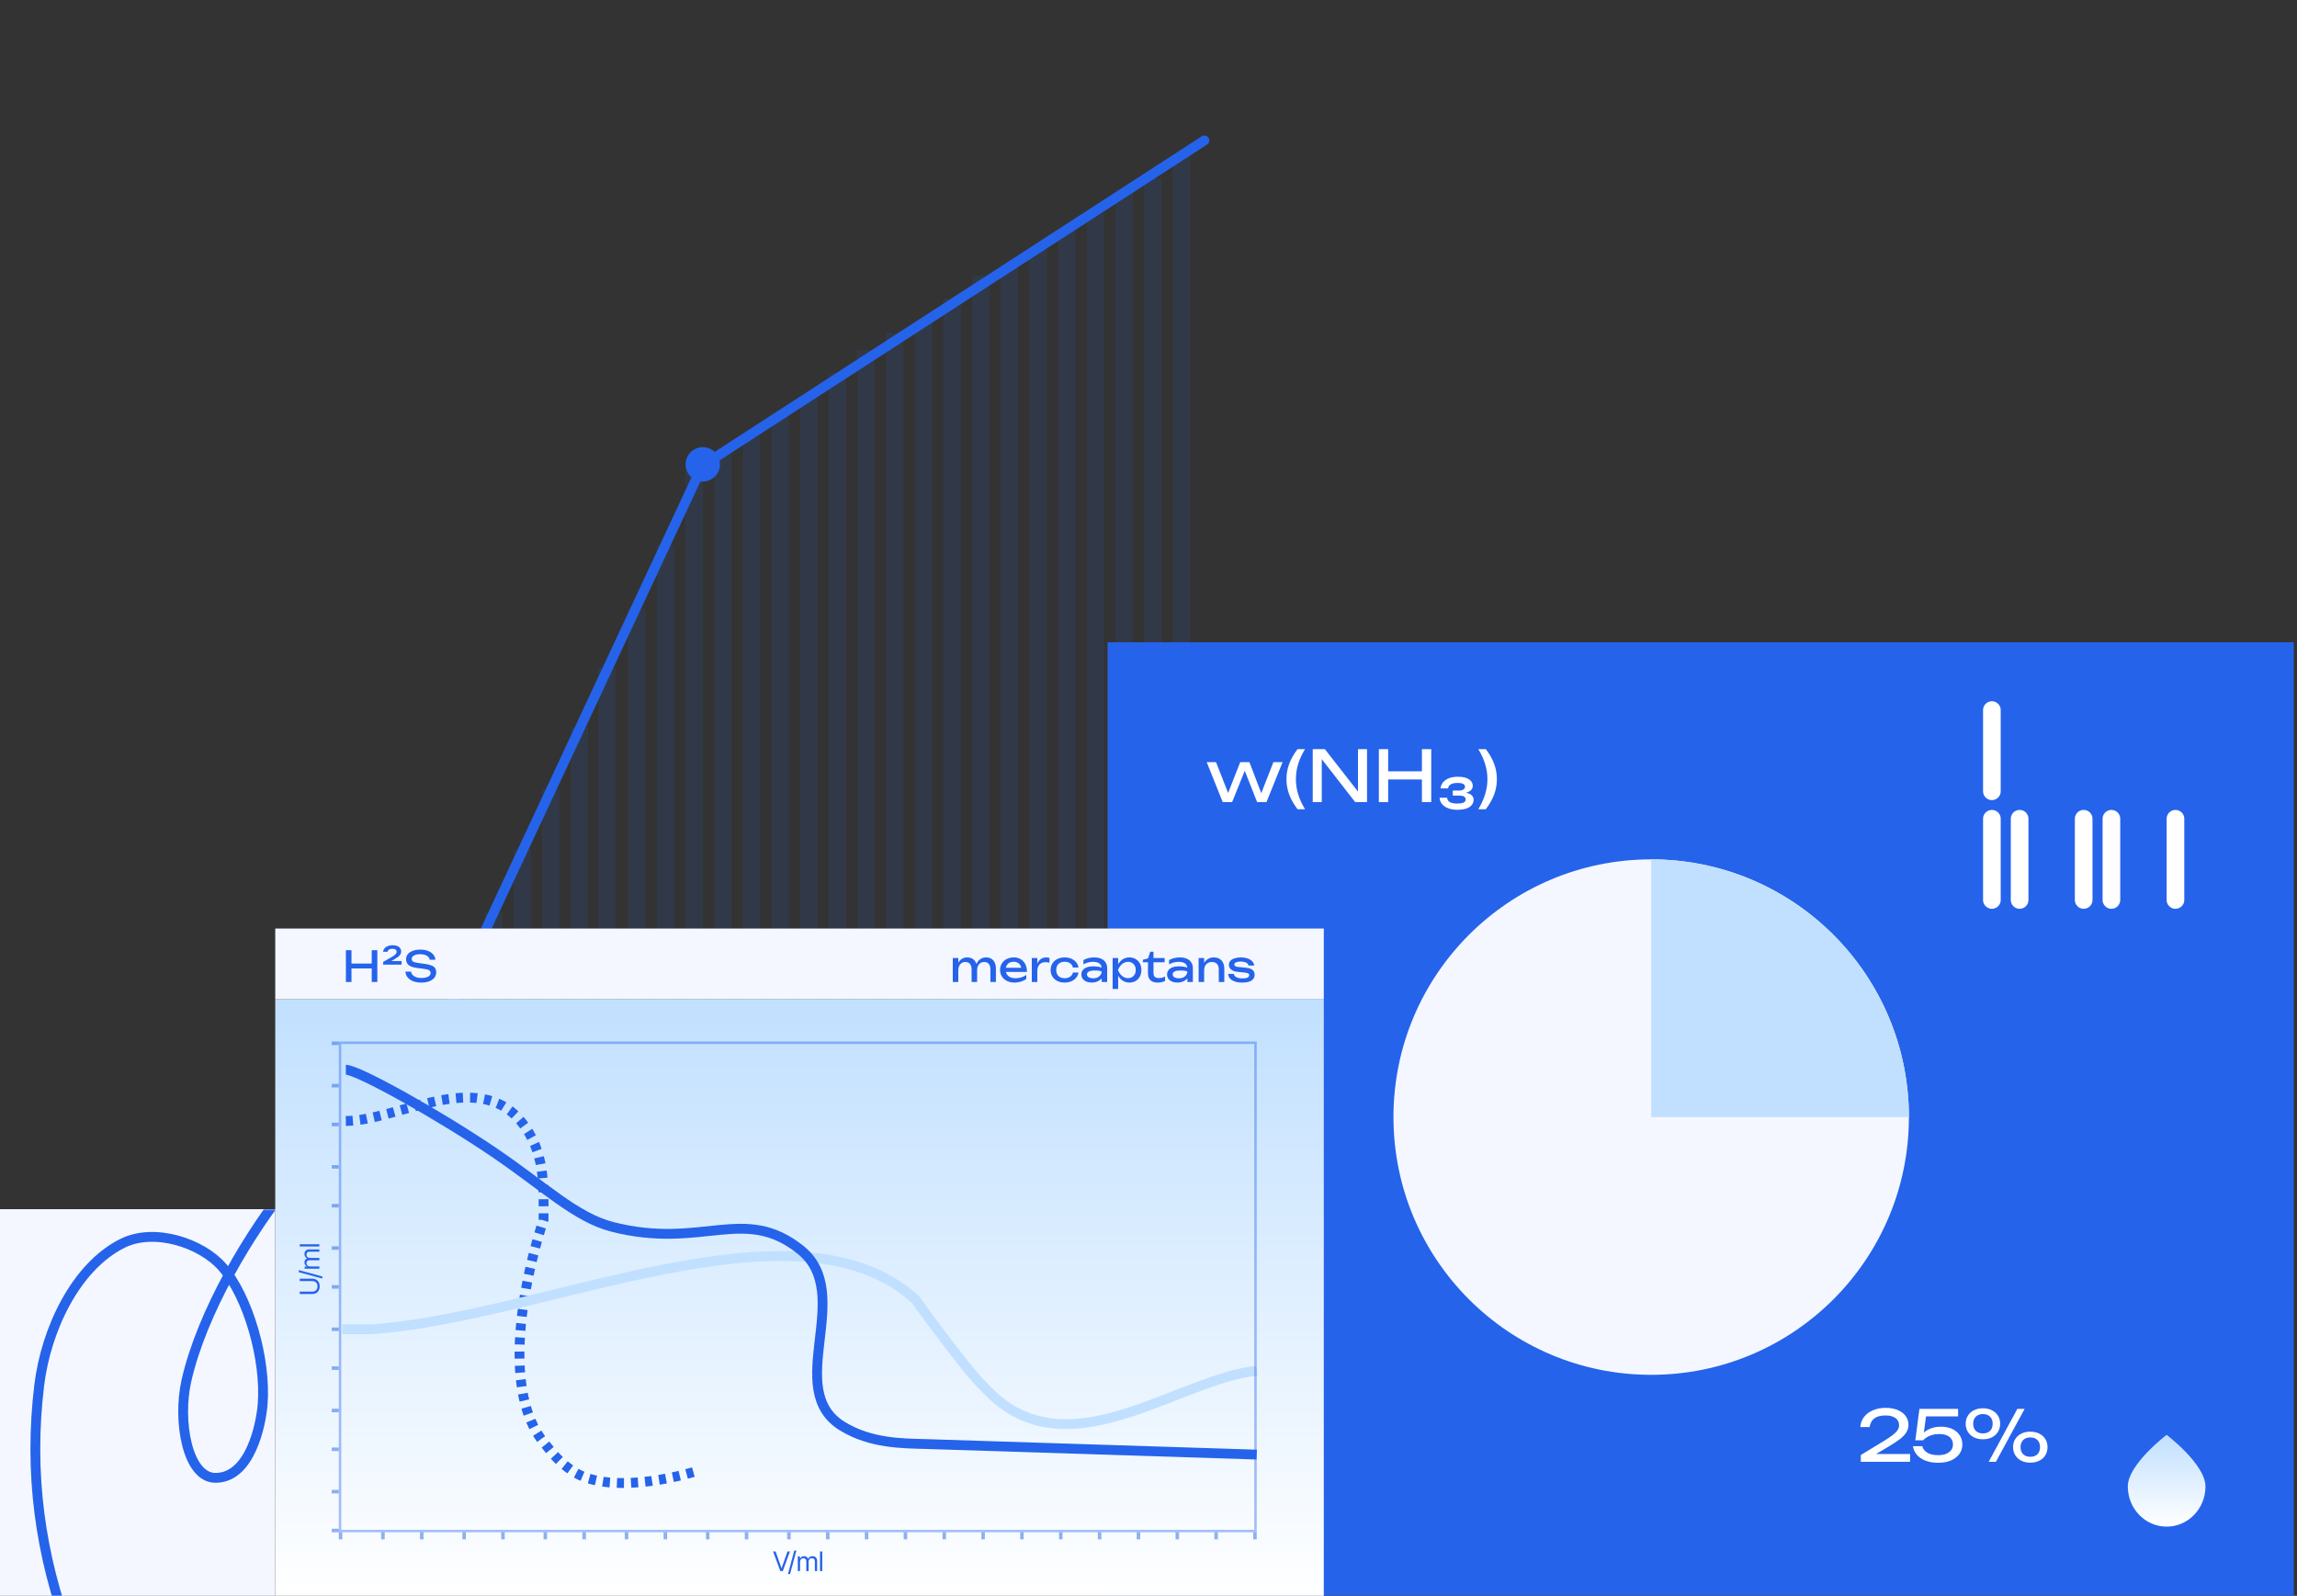 <?xml version="1.0" encoding="UTF-8"?> <svg xmlns="http://www.w3.org/2000/svg" width="701" height="487" viewBox="0 0 701 487" fill="none"><rect x="0" y="0" width="701" height="487" fill="#333333" stroke="none"/><g clip-path="url(#clip0_2150_98)"><rect y="369" width="89.34" height="157.043" fill="#F4F7FF"></rect><mask id="mask0_2150_98" style="mask-type:alpha" maskUnits="userSpaceOnUse" x="0" y="369" width="90" height="158"><rect y="369" width="89.34" height="157.043" fill="#FFC9C1"></rect></mask><g mask="url(#mask0_2150_98)"><path d="M56.864 421.474C59.184 411.125 63.998 399.779 69.787 389.123C76.609 398.844 81.174 416.076 80.146 428.619C79.63 434.919 76.339 451 65.772 451C57.072 451 54.173 433.48 56.864 421.474Z" fill="#F4F7FF"></path><path d="M88.883 360.532C76.371 375.664 61.544 400.598 56.864 421.474C54.173 433.48 57.072 451 65.772 451C76.339 451 79.63 434.919 80.146 428.619C81.266 414.949 75.745 395.712 67.897 386.695C61.403 379.234 47.036 374.66 37.473 379.388C23.092 386.498 14.012 405.778 11.962 422.81C8.737 449.594 12.208 474.627 21.529 499.439C27.137 514.368 34.252 529.071 45.849 543.045" stroke="#2563EB" stroke-width="3" stroke-linecap="round"></path></g></g><line opacity="0.6" y1="-0.403" x2="0.807" y2="-0.403" transform="matrix(-1 0 0 1 350.32 306.357)" stroke="white" stroke-width="0.806"></line><circle cx="5.248" cy="5.248" r="5.248" transform="matrix(-1 0 0 1 219.719 136.458)" fill="#2563EB"></circle><g opacity="0.2"><line opacity="0.6" y1="-2.624" x2="271.167" y2="-2.624" transform="matrix(-4.37114e-08 1 1 4.37114e-08 354.426 54.405)" stroke="#2563EB" stroke-width="5.248"></line><line opacity="0.6" y1="-2.624" x2="267.668" y2="-2.624" transform="matrix(-4.37114e-08 1 1 4.37114e-08 345.68 57.904)" stroke="#2563EB" stroke-width="5.248"></line><line opacity="0.6" y1="-2.624" x2="260.67" y2="-2.624" transform="matrix(-4.37114e-08 1 1 4.37114e-08 336.938 64.902)" stroke="#2563EB" stroke-width="5.248"></line><line opacity="0.6" y1="-2.624" x2="255.422" y2="-2.624" transform="matrix(-4.37114e-08 1 1 4.37114e-08 328.191 70.15)" stroke="#2563EB" stroke-width="5.248"></line><line opacity="0.6" y1="-2.624" x2="250.173" y2="-2.624" transform="matrix(-4.37114e-08 1 1 4.37114e-08 319.441 75.399)" stroke="#2563EB" stroke-width="5.248"></line><line opacity="0.6" y1="-2.624" x2="244.925" y2="-2.624" transform="matrix(-4.37114e-08 1 1 4.37114e-08 310.691 80.647)" stroke="#2563EB" stroke-width="5.248"></line><line opacity="0.6" y1="-2.624" x2="241.426" y2="-2.624" transform="matrix(-4.37114e-08 1 1 4.37114e-08 301.945 84.146)" stroke="#2563EB" stroke-width="5.248"></line><line opacity="0.6" y1="-2.624" x2="234.428" y2="-2.624" transform="matrix(-4.37114e-08 1 1 4.37114e-08 293.199 91.144)" stroke="#2563EB" stroke-width="5.248"></line><line opacity="0.6" y1="-2.624" x2="227.43" y2="-2.624" transform="matrix(-4.37114e-08 1 1 4.37114e-08 284.453 98.142)" stroke="#2563EB" stroke-width="5.248"></line><line opacity="0.6" y1="-2.624" x2="223.931" y2="-2.624" transform="matrix(-4.37114e-08 1 1 4.37114e-08 275.703 101.641)" stroke="#2563EB" stroke-width="5.248"></line><line opacity="0.6" y1="-2.624" x2="218.683" y2="-2.624" transform="matrix(-4.37114e-08 1 1 4.37114e-08 266.953 106.889)" stroke="#2563EB" stroke-width="5.248"></line><line opacity="0.6" y1="-2.624" x2="211.685" y2="-2.624" transform="matrix(-4.37114e-08 1 1 4.37114e-08 258.207 113.887)" stroke="#2563EB" stroke-width="5.248"></line><line opacity="0.6" y1="-2.624" x2="204.687" y2="-2.624" transform="matrix(-4.37114e-08 1 1 4.37114e-08 249.461 120.885)" stroke="#2563EB" stroke-width="5.248"></line><line opacity="0.6" y1="-2.624" x2="199.439" y2="-2.624" transform="matrix(-4.37114e-08 1 1 4.37114e-08 240.715 126.133)" stroke="#2563EB" stroke-width="5.248"></line><line opacity="0.6" y1="-2.624" x2="192.441" y2="-2.624" transform="matrix(-4.37114e-08 1 1 4.37114e-08 231.965 133.131)" stroke="#2563EB" stroke-width="5.248"></line><line opacity="0.6" y1="-2.624" x2="187.192" y2="-2.624" transform="matrix(-4.37114e-08 1 1 4.37114e-08 223.219 138.38)" stroke="#2563EB" stroke-width="5.248"></line><line opacity="0.6" y1="-2.624" x2="181.944" y2="-2.624" transform="matrix(-4.37114e-08 1 1 4.37114e-08 214.469 143.628)" stroke="#2563EB" stroke-width="5.248"></line><path opacity="0.6" d="M203.1 166.464L203.098 325.572" stroke="#2563EB" stroke-width="5.248"></path><path opacity="0.6" d="M194.354 185.857L194.352 325.572" stroke="#2563EB" stroke-width="5.248"></path><line opacity="0.6" y1="-2.624" x2="121.75" y2="-2.624" transform="matrix(-4.37114e-08 1 1 4.37114e-08 187.801 203.635)" stroke="#2563EB" stroke-width="5.248"></line><path opacity="0.6" d="M176.855 221.951L176.855 325.572" stroke="#2563EB" stroke-width="5.248"></path><path opacity="0.6" d="M168.109 240.807L168.109 325.572" stroke="#2563EB" stroke-width="5.248"></path><path opacity="0.6" d="M159.359 259.123L159.359 325.571" stroke="#2563EB" stroke-width="5.248"></path><path opacity="0.6" d="M150.617 278.517L150.617 325.572" stroke="#2563EB" stroke-width="5.248"></path><path opacity="0.6" d="M141.871 297.91L141.872 325.572" stroke="#2563EB" stroke-width="5.248"></path><line opacity="0.6" y1="-2.624" x2="17.495" y2="-2.624" transform="matrix(-4.3711e-08 1 1 4.3711e-08 135.746 308.077)" stroke="#2563EB" stroke-width="5.248"></line><line opacity="0.6" y1="-2.624" x2="278.165" y2="-2.624" transform="matrix(-4.37114e-08 1 1 4.37114e-08 363.176 47.407)" stroke="#2563EB" stroke-width="5.248"></line></g><path d="M367.551 42.862L214.349 142.121L128.749 325.4" stroke="#2563EB" stroke-width="3" stroke-linecap="round"></path><rect x="338" y="196" width="362.018" height="290.907" fill="#2563EB"></rect><line x1="398.072" y1="358.247" x2="398.072" y2="333.466" stroke="#2563EB" stroke-width="5.387" stroke-linecap="round"></line><line x1="398.072" y1="328.078" x2="398.072" y2="303.297" stroke="#2563EB" stroke-width="5.387" stroke-linecap="round"></line><line x1="391.607" y1="328.078" x2="391.607" y2="303.297" stroke="#2563EB" stroke-width="5.387" stroke-linecap="round"></line><line x1="370.06" y1="328.078" x2="370.06" y2="303.297" stroke="#2563EB" stroke-width="5.387" stroke-linecap="round"></line><line x1="363.595" y1="358.247" x2="363.595" y2="333.466" stroke="#2563EB" stroke-width="5.387" stroke-linecap="round"></line><line x1="342.045" y1="328.078" x2="342.045" y2="303.297" stroke="#2563EB" stroke-width="5.387" stroke-linecap="round"></line><path d="M385.411 243.331H384.42L388.622 232.578H391.423L386.51 244.774H383.644L379.335 233.849H380.434L376.016 244.774H373.15L368.259 232.578H371.103L375.327 243.331H374.271L378.494 232.578H381.296L385.411 243.331ZM395.984 228.613H398.268C397.32 230.179 396.616 231.716 396.156 233.224C395.711 234.718 395.488 236.241 395.488 237.793C395.488 239.315 395.711 240.831 396.156 242.339C396.616 243.833 397.32 245.371 398.268 246.951H395.984C394.849 245.457 394.001 243.963 393.441 242.469C392.881 240.96 392.601 239.402 392.601 237.793C392.601 236.169 392.881 234.603 393.441 233.095C394.001 231.587 394.849 230.093 395.984 228.613ZM415.594 243.051L414.431 243.18V228.613H417.189V244.774H413.569L402.234 230.208L403.376 230.078V244.774H400.618V228.613H404.324L415.594 243.051ZM420.799 228.613H423.643V244.774H420.799V228.613ZM433.943 228.613H436.788V244.774H433.943V228.613ZM422.329 235.379H435.301V237.879H422.329V235.379ZM439.636 240.594C439.736 239.517 440.253 238.655 441.187 238.008C442.121 237.362 443.364 237.038 444.915 237.038C446.409 237.038 447.537 237.297 448.298 237.814C449.074 238.317 449.462 238.985 449.462 239.818C449.462 240.522 449.131 241.082 448.471 241.499C447.81 241.916 446.819 242.117 445.497 242.102V241.779C446.574 241.765 447.415 241.865 448.018 242.081C448.636 242.282 449.074 242.562 449.333 242.921C449.591 243.266 449.72 243.661 449.72 244.106C449.72 244.968 449.311 245.687 448.492 246.261C447.688 246.836 446.445 247.123 444.764 247.123C443.672 247.123 442.724 246.965 441.92 246.649C441.115 246.333 440.49 245.895 440.045 245.335C439.6 244.774 439.363 244.142 439.334 243.438H441.618C441.704 244.085 442.006 244.545 442.523 244.818C443.055 245.09 443.759 245.227 444.635 245.227C445.483 245.227 446.136 245.134 446.596 244.947C447.056 244.774 447.285 244.444 447.285 243.956C447.285 243.611 447.142 243.331 446.855 243.115C446.567 242.9 446.014 242.792 445.195 242.792H443.364V241.262H445.195C445.684 241.262 446.064 241.205 446.337 241.09C446.61 240.975 446.804 240.824 446.919 240.637C447.034 240.45 447.092 240.264 447.092 240.077C447.092 239.732 446.926 239.459 446.596 239.258C446.266 239.042 445.669 238.935 444.807 238.935C443.917 238.935 443.227 239.078 442.739 239.366C442.265 239.639 441.992 240.048 441.92 240.594H439.636ZM453.44 228.613C454.575 230.093 455.423 231.587 455.983 233.095C456.543 234.603 456.823 236.169 456.823 237.793C456.823 239.402 456.543 240.96 455.983 242.469C455.423 243.963 454.575 245.457 453.44 246.951H451.156C452.104 245.371 452.801 243.833 453.246 242.339C453.706 240.831 453.936 239.315 453.936 237.793C453.936 236.241 453.706 234.718 453.246 233.224C452.801 231.716 452.104 230.179 451.156 228.613H453.44Z" fill="white"></path><path d="M567.732 435.498C567.818 434.305 568.199 433.271 568.874 432.395C569.563 431.518 570.476 430.843 571.611 430.369C572.746 429.881 574.038 429.636 575.489 429.636C576.868 429.636 578.075 429.852 579.11 430.283C580.158 430.714 580.97 431.317 581.545 432.093C582.134 432.869 582.428 433.767 582.428 434.787C582.428 435.577 582.234 436.309 581.846 436.985C581.473 437.66 580.848 438.349 579.972 439.053C579.11 439.743 577.939 440.526 576.459 441.402L571.093 444.57L570.727 443.729H582.924V446.1H567.883V444.031L574.757 439.85C575.963 439.118 576.912 438.486 577.601 437.954C578.305 437.408 578.808 436.898 579.11 436.424C579.411 435.95 579.562 435.447 579.562 434.916C579.562 434.356 579.411 433.853 579.11 433.407C578.808 432.962 578.348 432.61 577.73 432.352C577.127 432.093 576.351 431.964 575.403 431.964C574.326 431.964 573.442 432.122 572.753 432.438C572.063 432.754 571.546 433.185 571.201 433.731C570.871 434.262 570.67 434.851 570.598 435.498H567.732ZM585.771 429.938H597.579V432.244H586.697L587.882 431.49L586.977 438.299L586.137 438.321C586.467 437.818 586.913 437.344 587.473 436.898C588.048 436.453 588.737 436.094 589.542 435.821C590.36 435.534 591.28 435.39 592.3 435.39C593.708 435.39 594.9 435.634 595.877 436.123C596.854 436.597 597.594 437.243 598.096 438.062C598.614 438.881 598.872 439.807 598.872 440.842C598.872 441.919 598.571 442.874 597.967 443.708C597.364 444.541 596.509 445.202 595.403 445.69C594.311 446.164 593.011 446.401 591.503 446.401C589.994 446.401 588.687 446.179 587.581 445.733C586.475 445.288 585.598 444.685 584.952 443.923C584.32 443.147 583.932 442.285 583.788 441.337H586.654C586.855 442.185 587.372 442.853 588.206 443.341C589.039 443.83 590.138 444.074 591.503 444.074C592.422 444.074 593.212 443.945 593.873 443.686C594.548 443.413 595.072 443.04 595.446 442.566C595.819 442.077 596.006 441.503 596.006 440.842C596.006 440.195 595.848 439.635 595.532 439.161C595.23 438.672 594.764 438.299 594.132 438.04C593.514 437.767 592.724 437.631 591.761 437.631C590.971 437.631 590.26 437.724 589.628 437.911C589.01 438.098 588.471 438.335 588.012 438.622C587.566 438.91 587.193 439.211 586.891 439.527H584.521L585.771 429.938ZM605.148 439.226C604.114 439.226 603.201 439.032 602.411 438.644C601.621 438.242 601.003 437.681 600.558 436.963C600.113 436.245 599.89 435.419 599.89 434.485C599.89 433.551 600.113 432.732 600.558 432.028C601.003 431.31 601.621 430.757 602.411 430.369C603.201 429.967 604.114 429.766 605.148 429.766C606.197 429.766 607.109 429.967 607.885 430.369C608.675 430.757 609.292 431.31 609.738 432.028C610.183 432.732 610.406 433.551 610.406 434.485C610.406 435.419 610.183 436.245 609.738 436.963C609.292 437.681 608.675 438.242 607.885 438.644C607.109 439.032 606.197 439.226 605.148 439.226ZM605.148 437.437C606.067 437.437 606.793 437.178 607.324 436.661C607.856 436.13 608.122 435.404 608.122 434.485C608.122 433.58 607.856 432.862 607.324 432.33C606.793 431.798 606.067 431.533 605.148 431.533C604.229 431.533 603.503 431.798 602.972 432.33C602.44 432.862 602.174 433.58 602.174 434.485C602.174 435.404 602.44 436.13 602.972 436.661C603.503 437.178 604.229 437.437 605.148 437.437ZM619.607 446.358C618.573 446.358 617.661 446.164 616.87 445.776C616.08 445.374 615.463 444.814 615.017 444.096C614.572 443.377 614.349 442.551 614.349 441.617C614.349 440.684 614.572 439.865 615.017 439.161C615.463 438.443 616.08 437.89 616.87 437.502C617.661 437.099 618.573 436.898 619.607 436.898C620.656 436.898 621.568 437.099 622.344 437.502C623.134 437.89 623.752 438.443 624.197 439.161C624.642 439.865 624.865 440.684 624.865 441.617C624.865 442.551 624.642 443.377 624.197 444.096C623.752 444.814 623.134 445.374 622.344 445.776C621.568 446.164 620.656 446.358 619.607 446.358ZM619.607 444.57C620.527 444.57 621.252 444.311 621.784 443.794C622.315 443.262 622.581 442.537 622.581 441.617C622.581 440.712 622.315 439.994 621.784 439.463C621.252 438.931 620.527 438.665 619.607 438.665C618.688 438.665 617.962 438.931 617.431 439.463C616.899 439.994 616.633 440.712 616.633 441.617C616.633 442.537 616.899 443.262 617.431 443.794C617.962 444.311 618.688 444.57 619.607 444.57ZM615.664 429.938H617.883L609.113 446.1H606.915L615.664 429.938Z" fill="white"></path><circle cx="503.91" cy="340.905" r="78.653" fill="#F4F7FF"></circle><path d="M582.563 340.905C582.563 330.576 580.529 320.349 576.576 310.806C572.623 301.263 566.83 292.593 559.526 285.289C552.223 277.986 543.552 272.192 534.01 268.24C524.467 264.287 514.239 262.252 503.91 262.252V340.905H582.563Z" fill="#C1E0FF"></path><line x1="607.885" y1="216.694" x2="607.885" y2="241.475" stroke="white" stroke-width="5.387" stroke-linecap="round"></line><line x1="607.885" y1="249.862" x2="607.885" y2="274.643" stroke="white" stroke-width="5.387" stroke-linecap="round"></line><line x1="616.35" y1="249.862" x2="616.35" y2="274.643" stroke="white" stroke-width="5.387" stroke-linecap="round"></line><line x1="635.897" y1="249.862" x2="635.897" y2="274.643" stroke="white" stroke-width="5.387" stroke-linecap="round"></line><line x1="644.362" y1="249.862" x2="644.362" y2="274.643" stroke="white" stroke-width="5.387" stroke-linecap="round"></line><line x1="663.908" y1="249.862" x2="663.908" y2="274.643" stroke="white" stroke-width="5.387" stroke-linecap="round"></line><path d="M661.215 465.887C667.761 465.887 673.067 460.4 673.067 453.631C673.067 446.863 661.215 437.874 661.215 437.874C661.215 437.874 649.363 446.863 649.363 453.631C649.363 460.4 654.669 465.887 661.215 465.887Z" fill="url(#paint0_linear_2150_98)"></path><rect x="84" y="304.914" width="319.998" height="182.086" fill="url(#paint1_linear_2150_98)"></rect><rect x="84" y="283.365" width="319.998" height="21.549" fill="#F4F7FF"></rect><path d="M105.547 342.085C120.99 342.085 145.594 326.045 158.88 342.085C166.595 351.399 165.883 362.197 165.883 372.253C165.883 372.253 149.356 419.407 165.883 440.131C168.851 443.853 170.589 446.041 174.503 448.751C186.957 457.373 213.29 448.751 213.29 448.751" stroke="#2563EB" stroke-width="3" stroke-dasharray="2.15 2.15"></path><path d="M104.473 405.654H113.297C166.056 402.102 242.923 363.634 279.296 396.495C285.481 405.115 289.253 409.963 295.841 418.34C295.841 418.34 300.837 424.276 304.664 427.397C328.689 446.989 360.365 420.649 383.528 418.34" stroke="#C1E0FF" stroke-width="3"></path><path d="M105.547 326.462C109.318 326.462 134.135 340.381 150.92 351.782C166.209 362.167 175.781 371.576 186.893 374.408C214.368 381.412 227.092 367.614 244.298 381.412C261.172 394.943 238.685 424.032 257.158 435.283C265.741 440.51 275.424 440.491 282.32 440.67L383.525 443.903" stroke="#2563EB" stroke-width="3"></path><rect opacity="0.4" x="103.772" y="318.22" width="279.379" height="149.009" stroke="#2563EB" stroke-width="0.754"></rect><path d="M91.475 390.956L91.475 390.232L95.439 390.232C95.849 390.232 96.215 390.328 96.536 390.521C96.855 390.712 97.107 390.981 97.292 391.329C97.477 391.678 97.569 392.087 97.569 392.556C97.569 393.025 97.477 393.435 97.292 393.786C97.107 394.134 96.855 394.405 96.536 394.598C96.215 394.791 95.849 394.887 95.439 394.887L91.475 394.887L91.475 394.164L95.382 394.164C95.674 394.164 95.934 394.099 96.162 393.971C96.39 393.842 96.57 393.657 96.701 393.416C96.83 393.175 96.894 392.888 96.894 392.556C96.894 392.223 96.83 391.938 96.701 391.699C96.57 391.461 96.39 391.277 96.162 391.149C95.934 391.02 95.674 390.956 95.382 390.956L91.475 390.956ZM91.193 387.611L98.365 389.541L98.365 390.176L91.193 388.246L91.193 387.611ZM97.465 387.177L92.97 387.177L92.97 386.517L93.678 386.517L93.678 386.453C93.437 386.359 93.249 386.208 93.115 385.999C92.981 385.79 92.914 385.539 92.914 385.247C92.914 384.952 92.981 384.707 93.115 384.511C93.249 384.313 93.437 384.159 93.678 384.049L93.678 384.001C93.445 383.883 93.26 383.71 93.123 383.482C92.984 383.252 92.914 382.977 92.914 382.658C92.914 382.256 93.04 381.926 93.292 381.669C93.541 381.412 93.93 381.283 94.458 381.283L97.465 381.283L97.465 381.975L94.458 381.975C94.126 381.975 93.888 382.066 93.746 382.248C93.604 382.43 93.533 382.645 93.533 382.891C93.533 383.205 93.63 383.449 93.823 383.623C94.013 383.794 94.251 383.88 94.538 383.88L97.465 383.88L97.465 384.588L94.385 384.588C94.131 384.588 93.926 384.669 93.77 384.833C93.612 384.996 93.533 385.21 93.533 385.472C93.533 385.652 93.581 385.819 93.678 385.975C93.774 386.13 93.907 386.256 94.076 386.353C94.245 386.446 94.439 386.493 94.659 386.493L97.465 386.493L97.465 387.177ZM91.475 379.715L97.465 379.715L97.465 380.399L91.475 380.399L91.475 379.715Z" fill="#2563EB"></path><path d="M236.698 473.465L238.475 478.506H238.547L240.324 473.465H241.08L238.885 479.455H238.137L235.934 473.465H236.698ZM243.042 473.183L241.112 480.355H240.477L242.406 473.183H243.042ZM243.476 479.455V474.96H244.135V475.668H244.199C244.293 475.426 244.445 475.239 244.654 475.105C244.863 474.971 245.113 474.904 245.405 474.904C245.7 474.904 245.946 474.971 246.141 475.105C246.339 475.239 246.494 475.426 246.603 475.668H246.652C246.77 475.434 246.942 475.25 247.17 475.113C247.401 474.973 247.675 474.904 247.994 474.904C248.396 474.904 248.726 475.03 248.983 475.282C249.241 475.531 249.369 475.92 249.369 476.448V479.455H248.678V476.448C248.678 476.115 248.587 475.878 248.404 475.736C248.222 475.594 248.008 475.523 247.761 475.523C247.448 475.523 247.204 475.619 247.03 475.812C246.858 476.003 246.772 476.241 246.772 476.528V479.455H246.065V476.375C246.065 476.121 245.983 475.916 245.82 475.76C245.656 475.602 245.443 475.523 245.18 475.523C245.001 475.523 244.833 475.571 244.678 475.668C244.522 475.764 244.396 475.897 244.3 476.066C244.206 476.234 244.159 476.429 244.159 476.649V479.455H243.476ZM250.937 473.465V479.455H250.254V473.465H250.937Z" fill="#2563EB"></path><line opacity="0.5" x1="101.238" y1="318.382" x2="103.393" y2="318.382" stroke="#2563EB" stroke-width="1.077"></line><line opacity="0.5" x1="101.238" y1="331.311" x2="103.393" y2="331.311" stroke="#2563EB" stroke-width="1.077"></line><line opacity="0.5" x1="101.238" y1="343.162" x2="103.393" y2="343.162" stroke="#2563EB" stroke-width="1.077"></line><line opacity="0.5" x1="101.238" y1="356.092" x2="103.393" y2="356.092" stroke="#2563EB" stroke-width="1.077"></line><line opacity="0.5" x1="101.238" y1="367.944" x2="103.393" y2="367.944" stroke="#2563EB" stroke-width="1.077"></line><line opacity="0.5" x1="101.238" y1="380.873" x2="103.393" y2="380.873" stroke="#2563EB" stroke-width="1.077"></line><line opacity="0.5" x1="101.238" y1="392.724" x2="103.393" y2="392.724" stroke="#2563EB" stroke-width="1.077"></line><line opacity="0.5" x1="101.238" y1="405.654" x2="103.393" y2="405.654" stroke="#2563EB" stroke-width="1.077"></line><line opacity="0.5" x1="101.238" y1="417.506" x2="103.393" y2="417.506" stroke="#2563EB" stroke-width="1.077"></line><line opacity="0.5" x1="101.238" y1="430.435" x2="103.393" y2="430.435" stroke="#2563EB" stroke-width="1.077"></line><line opacity="0.5" x1="101.238" y1="442.286" x2="103.393" y2="442.286" stroke="#2563EB" stroke-width="1.077"></line><line opacity="0.5" x1="101.238" y1="455.216" x2="103.393" y2="455.216" stroke="#2563EB" stroke-width="1.077"></line><line opacity="0.5" x1="101.238" y1="467.068" x2="103.393" y2="467.068" stroke="#2563EB" stroke-width="1.077"></line><line opacity="0.5" x1="103.934" y1="469.761" x2="103.934" y2="467.606" stroke="#2563EB" stroke-width="1.077"></line><line opacity="0.5" x1="116.864" y1="469.761" x2="116.864" y2="467.606" stroke="#2563EB" stroke-width="1.077"></line><line opacity="0.5" x1="128.715" y1="469.761" x2="128.715" y2="467.606" stroke="#2563EB" stroke-width="1.077"></line><line opacity="0.5" x1="141.641" y1="469.761" x2="141.641" y2="467.606" stroke="#2563EB" stroke-width="1.077"></line><line opacity="0.5" x1="153.493" y1="469.761" x2="153.493" y2="467.606" stroke="#2563EB" stroke-width="1.077"></line><line opacity="0.5" x1="166.422" y1="469.761" x2="166.422" y2="467.606" stroke="#2563EB" stroke-width="1.077"></line><line opacity="0.5" x1="178.274" y1="469.761" x2="178.274" y2="467.606" stroke="#2563EB" stroke-width="1.077"></line><line opacity="0.5" x1="191.203" y1="469.761" x2="191.203" y2="467.606" stroke="#2563EB" stroke-width="1.077"></line><line opacity="0.5" x1="203.055" y1="469.761" x2="203.055" y2="467.606" stroke="#2563EB" stroke-width="1.077"></line><line opacity="0.5" x1="215.985" y1="469.761" x2="215.985" y2="467.606" stroke="#2563EB" stroke-width="1.077"></line><line opacity="0.5" x1="227.836" y1="469.761" x2="227.836" y2="467.606" stroke="#2563EB" stroke-width="1.077"></line><line opacity="0.5" x1="240.766" y1="469.761" x2="240.766" y2="467.606" stroke="#2563EB" stroke-width="1.077"></line><line opacity="0.5" x1="252.618" y1="469.761" x2="252.618" y2="467.606" stroke="#2563EB" stroke-width="1.077"></line><line opacity="0.5" x1="264.469" y1="469.761" x2="264.469" y2="467.606" stroke="#2563EB" stroke-width="1.077"></line><line opacity="0.5" x1="276.321" y1="469.761" x2="276.321" y2="467.606" stroke="#2563EB" stroke-width="1.077"></line><line opacity="0.5" x1="288.172" y1="469.761" x2="288.172" y2="467.606" stroke="#2563EB" stroke-width="1.077"></line><line opacity="0.5" x1="300.024" y1="469.761" x2="300.024" y2="467.606" stroke="#2563EB" stroke-width="1.077"></line><line opacity="0.5" x1="311.875" y1="469.761" x2="311.875" y2="467.606" stroke="#2563EB" stroke-width="1.077"></line><line opacity="0.5" x1="323.731" y1="469.761" x2="323.731" y2="467.606" stroke="#2563EB" stroke-width="1.077"></line><line opacity="0.5" x1="335.582" y1="469.761" x2="335.582" y2="467.606" stroke="#2563EB" stroke-width="1.077"></line><line opacity="0.5" x1="347.434" y1="469.761" x2="347.434" y2="467.606" stroke="#2563EB" stroke-width="1.077"></line><line opacity="0.5" x1="359.286" y1="469.761" x2="359.285" y2="467.606" stroke="#2563EB" stroke-width="1.077"></line><line opacity="0.5" x1="371.137" y1="469.761" x2="371.137" y2="467.606" stroke="#2563EB" stroke-width="1.077"></line><line opacity="0.5" x1="382.989" y1="469.761" x2="382.989" y2="467.606" stroke="#2563EB" stroke-width="1.077"></line><path d="M105.559 289.978H107.265V299.675H105.559V289.978ZM113.446 289.978H115.152V299.675H113.446V289.978ZM106.477 294.038H114.26V295.537H106.477V294.038ZM116.9 290.456C116.934 290.077 117.072 289.737 117.313 289.435C117.563 289.133 117.9 288.896 118.322 288.724C118.744 288.543 119.24 288.452 119.809 288.452C120.395 288.452 120.882 288.534 121.27 288.698C121.658 288.862 121.946 289.086 122.136 289.37C122.334 289.655 122.433 289.978 122.433 290.34C122.433 290.685 122.351 290.991 122.188 291.258C122.033 291.525 121.796 291.779 121.477 292.021C121.166 292.253 120.778 292.503 120.313 292.771L118.555 293.766L117.792 293.288H122.55V294.387H116.938V293.533L119.149 292.292C119.537 292.077 119.873 291.87 120.158 291.672C120.442 291.473 120.662 291.275 120.817 291.077C120.972 290.87 121.05 290.65 121.05 290.417C121.05 290.159 120.942 289.948 120.727 289.784C120.511 289.62 120.179 289.538 119.731 289.538C119.3 289.538 118.96 289.625 118.71 289.797C118.46 289.969 118.313 290.189 118.27 290.456H116.9ZM123.726 296.52H125.459C125.511 296.908 125.67 297.248 125.937 297.541C126.213 297.835 126.575 298.063 127.023 298.227C127.472 298.382 127.989 298.459 128.575 298.459C129.445 298.459 130.135 298.326 130.644 298.059C131.152 297.783 131.406 297.412 131.406 296.947C131.406 296.567 131.26 296.283 130.967 296.093C130.674 295.904 130.144 295.762 129.377 295.667L127.282 295.395C126.11 295.24 125.256 294.951 124.722 294.529C124.196 294.098 123.933 293.49 123.933 292.706C123.933 292.111 124.11 291.598 124.463 291.167C124.825 290.728 125.334 290.392 125.989 290.159C126.644 289.918 127.411 289.797 128.29 289.797C129.161 289.797 129.932 289.926 130.605 290.185C131.277 290.443 131.812 290.805 132.208 291.271C132.613 291.728 132.833 292.266 132.867 292.887H131.135C131.092 292.542 130.945 292.245 130.695 291.995C130.454 291.745 130.126 291.551 129.713 291.413C129.299 291.267 128.812 291.193 128.252 291.193C127.459 291.193 126.825 291.323 126.351 291.581C125.877 291.84 125.64 292.193 125.64 292.641C125.64 292.986 125.778 293.253 126.054 293.443C126.338 293.624 126.829 293.762 127.528 293.857L129.648 294.154C130.519 294.275 131.204 294.438 131.704 294.645C132.212 294.844 132.574 295.115 132.79 295.46C133.005 295.796 133.113 296.231 133.113 296.766C133.113 297.386 132.923 297.929 132.544 298.395C132.165 298.86 131.631 299.222 130.941 299.481C130.26 299.731 129.463 299.856 128.549 299.856C127.618 299.856 126.795 299.718 126.08 299.442C125.373 299.158 124.813 298.765 124.399 298.266C123.985 297.766 123.761 297.184 123.726 296.52Z" fill="#2563EB"></path><path d="M290.772 292.357H292.452V294.994V299.675H290.772V294.749V292.357ZM295.155 292.176C295.801 292.176 296.348 292.314 296.797 292.59C297.254 292.865 297.598 293.262 297.831 293.779C298.072 294.288 298.193 294.904 298.193 295.628V299.675H296.512V295.899C296.512 295.132 296.348 294.555 296.021 294.167C295.702 293.77 295.232 293.572 294.612 293.572C294.172 293.572 293.788 293.68 293.461 293.895C293.142 294.102 292.892 294.395 292.711 294.775C292.539 295.154 292.452 295.598 292.452 296.106L291.858 295.783C291.935 295.025 292.121 294.378 292.414 293.844C292.715 293.309 293.099 292.9 293.564 292.615C294.038 292.322 294.569 292.176 295.155 292.176ZM300.882 292.176C301.529 292.176 302.08 292.314 302.537 292.59C302.994 292.865 303.339 293.262 303.572 293.779C303.813 294.288 303.934 294.904 303.934 295.628V299.675H302.253V295.899C302.253 295.132 302.089 294.555 301.762 294.167C301.443 293.77 300.973 293.572 300.352 293.572C299.913 293.572 299.529 293.68 299.202 293.895C298.883 294.102 298.633 294.395 298.452 294.775C298.279 295.154 298.193 295.598 298.193 296.106L297.598 295.783C297.676 295.025 297.861 294.378 298.154 293.844C298.456 293.309 298.84 292.9 299.305 292.615C299.779 292.322 300.305 292.176 300.882 292.176ZM309.613 299.856C308.76 299.856 308.001 299.696 307.338 299.377C306.674 299.05 306.152 298.597 305.773 298.02C305.394 297.442 305.204 296.77 305.204 296.003C305.204 295.244 305.381 294.581 305.734 294.012C306.096 293.434 306.592 292.986 307.221 292.667C307.859 292.34 308.587 292.176 309.406 292.176C310.225 292.176 310.932 292.361 311.527 292.732C312.13 293.094 312.595 293.607 312.923 294.27C313.25 294.934 313.414 295.714 313.414 296.611H306.523V295.331H312.574L311.733 295.809C311.708 295.326 311.591 294.913 311.384 294.568C311.186 294.223 310.915 293.96 310.57 293.779C310.234 293.589 309.833 293.495 309.367 293.495C308.876 293.495 308.445 293.594 308.074 293.792C307.712 293.99 307.428 294.27 307.221 294.632C307.014 294.986 306.911 295.408 306.911 295.899C306.911 296.443 307.032 296.912 307.273 297.309C307.523 297.705 307.872 298.011 308.32 298.227C308.777 298.434 309.316 298.537 309.936 298.537C310.497 298.537 311.07 298.451 311.656 298.278C312.242 298.097 312.759 297.847 313.207 297.529V298.744C312.759 299.089 312.212 299.36 311.565 299.558C310.928 299.757 310.277 299.856 309.613 299.856ZM314.888 292.357H316.568V295.02V299.675H314.888V294.697V292.357ZM320.279 292.305V293.779C320.09 293.727 319.883 293.689 319.659 293.663C319.434 293.637 319.223 293.624 319.025 293.624C318.551 293.624 318.129 293.727 317.758 293.934C317.387 294.141 317.094 294.451 316.879 294.865C316.672 295.27 316.568 295.77 316.568 296.365L316.181 295.887C316.215 295.369 316.301 294.887 316.439 294.438C316.586 293.982 316.784 293.585 317.034 293.249C317.293 292.913 317.607 292.65 317.978 292.46C318.348 292.271 318.779 292.176 319.271 292.176C319.443 292.176 319.62 292.189 319.801 292.215C319.982 292.232 320.141 292.262 320.279 292.305ZM329.128 296.792C329.042 297.395 328.805 297.929 328.417 298.395C328.029 298.852 327.533 299.209 326.93 299.468C326.327 299.727 325.654 299.856 324.913 299.856C324.068 299.856 323.323 299.696 322.676 299.377C322.038 299.05 321.538 298.597 321.176 298.02C320.814 297.442 320.633 296.774 320.633 296.016C320.633 295.257 320.814 294.589 321.176 294.012C321.538 293.434 322.038 292.986 322.676 292.667C323.323 292.34 324.068 292.176 324.913 292.176C325.654 292.176 326.327 292.305 326.93 292.564C327.533 292.822 328.029 293.184 328.417 293.65C328.805 294.107 329.042 294.641 329.128 295.253H327.434C327.313 294.701 327.025 294.27 326.568 293.96C326.111 293.65 325.559 293.495 324.913 293.495C324.396 293.495 323.943 293.598 323.555 293.805C323.168 294.003 322.866 294.292 322.65 294.671C322.443 295.042 322.34 295.49 322.34 296.016C322.34 296.533 322.443 296.981 322.65 297.36C322.866 297.74 323.168 298.033 323.555 298.24C323.943 298.438 324.396 298.537 324.913 298.537C325.568 298.537 326.124 298.378 326.581 298.059C327.038 297.74 327.322 297.317 327.434 296.792H329.128ZM336.208 295.512C336.208 294.891 335.989 294.404 335.549 294.051C335.118 293.697 334.459 293.521 333.571 293.521C333.097 293.521 332.605 293.581 332.097 293.702C331.588 293.822 331.101 294.02 330.636 294.296V292.99C331.144 292.706 331.666 292.499 332.2 292.37C332.743 292.241 333.321 292.176 333.933 292.176C334.726 292.176 335.415 292.301 336.001 292.551C336.596 292.801 337.057 293.171 337.385 293.663C337.721 294.154 337.889 294.766 337.889 295.499V299.675H336.221L336.208 295.512ZM333.183 294.917C334.26 294.882 335.105 294.956 335.717 295.137C336.338 295.318 336.678 295.464 336.738 295.576C336.799 295.68 336.829 296.279 336.829 297.373C336.829 297.589 336.743 297.839 336.57 298.123C336.398 298.408 336.152 298.684 335.833 298.951C335.514 299.209 335.131 299.425 334.683 299.597C334.234 299.77 333.735 299.856 333.183 299.856C332.58 299.856 332.037 299.757 331.554 299.558C331.08 299.36 330.705 299.076 330.429 298.705C330.153 298.334 330.015 297.895 330.015 297.386C330.015 296.878 330.153 296.443 330.429 296.08C330.713 295.71 331.093 295.43 331.567 295.24C332.049 295.042 332.588 294.934 333.183 294.917ZM334.204 296.171C333.256 296.171 332.605 296.283 332.252 296.507C331.899 296.723 331.722 297.007 331.722 297.36C331.722 297.714 331.894 298.003 332.239 298.227C332.592 298.442 333.079 298.55 333.7 298.55C334.433 298.55 335.032 298.343 335.497 297.929C335.971 297.507 336.208 297.024 336.208 296.481C335.829 296.274 335.161 296.171 334.204 296.171ZM339.557 292.357H341.238V294.904L341.16 295.163V296.636L341.238 297.089V301.808H339.557V292.357ZM340.591 296.016C340.755 295.24 341.027 294.568 341.406 293.999C341.785 293.421 342.251 292.973 342.802 292.654C343.363 292.335 343.983 292.176 344.664 292.176C345.38 292.176 346.013 292.34 346.565 292.667C347.116 292.986 347.547 293.434 347.858 294.012C348.168 294.581 348.323 295.249 348.323 296.016C348.323 296.774 348.168 297.442 347.858 298.02C347.547 298.597 347.116 299.05 346.565 299.377C346.013 299.696 345.38 299.856 344.664 299.856C343.983 299.856 343.367 299.696 342.815 299.377C342.264 299.059 341.794 298.61 341.406 298.033C341.027 297.455 340.755 296.783 340.591 296.016ZM346.616 296.016C346.616 295.525 346.513 295.094 346.306 294.723C346.108 294.344 345.832 294.051 345.479 293.844C345.125 293.628 344.72 293.521 344.263 293.521C343.807 293.521 343.376 293.628 342.97 293.844C342.574 294.051 342.225 294.344 341.923 294.723C341.621 295.094 341.376 295.525 341.186 296.016C341.376 296.507 341.621 296.942 341.923 297.322C342.225 297.692 342.574 297.985 342.97 298.201C343.376 298.408 343.807 298.511 344.263 298.511C344.72 298.511 345.125 298.408 345.479 298.201C345.832 297.985 346.108 297.692 346.306 297.322C346.513 296.942 346.616 296.507 346.616 296.016ZM348.78 293.65V292.887L350.345 292.486L351.043 290.443H352.025V292.357H355.426V293.65H352.025V296.817C352.025 297.429 352.155 297.86 352.413 298.11C352.68 298.352 353.111 298.472 353.706 298.472C354.085 298.472 354.422 298.434 354.715 298.356C355.008 298.27 355.288 298.149 355.555 297.994V299.377C355.331 299.489 355.012 299.597 354.598 299.701C354.193 299.804 353.775 299.856 353.344 299.856C352.629 299.856 352.051 299.739 351.612 299.507C351.172 299.265 350.849 298.938 350.642 298.524C350.444 298.102 350.345 297.619 350.345 297.076V293.65H348.78ZM362.357 295.512C362.357 294.891 362.137 294.404 361.698 294.051C361.267 293.697 360.607 293.521 359.72 293.521C359.246 293.521 358.754 293.581 358.246 293.702C357.737 293.822 357.25 294.02 356.785 294.296V292.99C357.293 292.706 357.815 292.499 358.349 292.37C358.892 292.241 359.47 292.176 360.082 292.176C360.875 292.176 361.564 292.301 362.15 292.551C362.745 292.801 363.206 293.171 363.534 293.663C363.87 294.154 364.038 294.766 364.038 295.499V299.675H362.37L362.357 295.512ZM359.332 294.917C360.409 294.882 361.254 294.956 361.866 295.137C362.486 295.318 362.827 295.464 362.887 295.576C362.948 295.68 362.978 296.279 362.978 297.373C362.978 297.589 362.892 297.839 362.719 298.123C362.547 298.408 362.301 298.684 361.982 298.951C361.663 299.209 361.28 299.425 360.832 299.597C360.383 299.77 359.883 299.856 359.332 299.856C358.728 299.856 358.185 299.757 357.703 299.558C357.229 299.36 356.854 299.076 356.578 298.705C356.302 298.334 356.164 297.895 356.164 297.386C356.164 296.878 356.302 296.443 356.578 296.08C356.862 295.71 357.242 295.43 357.716 295.24C358.198 295.042 358.737 294.934 359.332 294.917ZM360.353 296.171C359.405 296.171 358.754 296.283 358.401 296.507C358.047 296.723 357.871 297.007 357.871 297.36C357.871 297.714 358.043 298.003 358.388 298.227C358.741 298.442 359.228 298.55 359.849 298.55C360.582 298.55 361.181 298.343 361.646 297.929C362.12 297.507 362.357 297.024 362.357 296.481C361.978 296.274 361.31 296.171 360.353 296.171ZM365.796 292.357H367.477V294.994V299.675H365.796V294.749V292.357ZM370.386 292.176C371.076 292.176 371.662 292.314 372.145 292.59C372.627 292.865 372.994 293.262 373.244 293.779C373.502 294.288 373.632 294.904 373.632 295.628V299.675H371.951V295.899C371.951 295.132 371.77 294.555 371.408 294.167C371.054 293.77 370.533 293.572 369.843 293.572C369.369 293.572 368.951 293.68 368.589 293.895C368.236 294.102 367.96 294.395 367.762 294.775C367.572 295.154 367.477 295.598 367.477 296.106L366.882 295.783C366.96 295.025 367.158 294.378 367.477 293.844C367.796 293.309 368.206 292.9 368.705 292.615C369.205 292.322 369.766 292.176 370.386 292.176ZM382.891 297.451C382.891 297.942 382.753 298.369 382.477 298.731C382.201 299.093 381.783 299.373 381.223 299.571C380.663 299.761 379.96 299.856 379.116 299.856C378.245 299.856 377.491 299.748 376.853 299.533C376.215 299.308 375.72 298.998 375.366 298.602C375.021 298.197 374.836 297.731 374.81 297.205H376.517C376.569 297.481 376.706 297.727 376.931 297.942C377.163 298.149 377.465 298.309 377.836 298.421C378.215 298.533 378.646 298.589 379.129 298.589C379.827 298.589 380.353 298.507 380.706 298.343C381.059 298.171 381.236 297.912 381.236 297.567C381.236 297.335 381.115 297.158 380.874 297.037C380.641 296.917 380.197 296.826 379.542 296.766L378.107 296.636C377.331 296.567 376.719 296.43 376.271 296.223C375.823 296.007 375.504 295.749 375.314 295.447C375.125 295.137 375.03 294.809 375.03 294.464C375.03 293.964 375.185 293.546 375.495 293.21C375.806 292.874 376.237 292.62 376.788 292.447C377.34 292.266 377.982 292.176 378.715 292.176C379.473 292.176 380.15 292.284 380.745 292.499C381.339 292.706 381.814 292.999 382.167 293.378C382.52 293.749 382.719 294.18 382.762 294.671H381.055C381.021 294.473 380.917 294.283 380.745 294.102C380.581 293.913 380.327 293.758 379.982 293.637C379.646 293.508 379.193 293.443 378.624 293.443C378.021 293.443 377.547 293.521 377.202 293.676C376.866 293.831 376.698 294.059 376.698 294.361C376.698 294.551 376.801 294.714 377.008 294.852C377.215 294.982 377.599 295.072 378.159 295.124L380.008 295.292C380.749 295.361 381.327 295.494 381.74 295.693C382.163 295.882 382.46 296.128 382.632 296.43C382.805 296.731 382.891 297.072 382.891 297.451Z" fill="#2563EB"></path><defs><linearGradient id="paint0_linear_2150_98" x1="661.215" y1="437.874" x2="661.215" y2="465.887" gradientUnits="userSpaceOnUse"><stop stop-color="#C1E0FF"></stop><stop offset="1" stop-color="white"></stop></linearGradient><linearGradient id="paint1_linear_2150_98" x1="243.999" y1="304.914" x2="243.999" y2="487" gradientUnits="userSpaceOnUse"><stop stop-color="#C1E0FF"></stop><stop offset="1" stop-color="white"></stop></linearGradient><clipPath id="clip0_2150_98"><rect width="84" height="118" fill="white" transform="translate(0 369)"></rect></clipPath></defs></svg> 